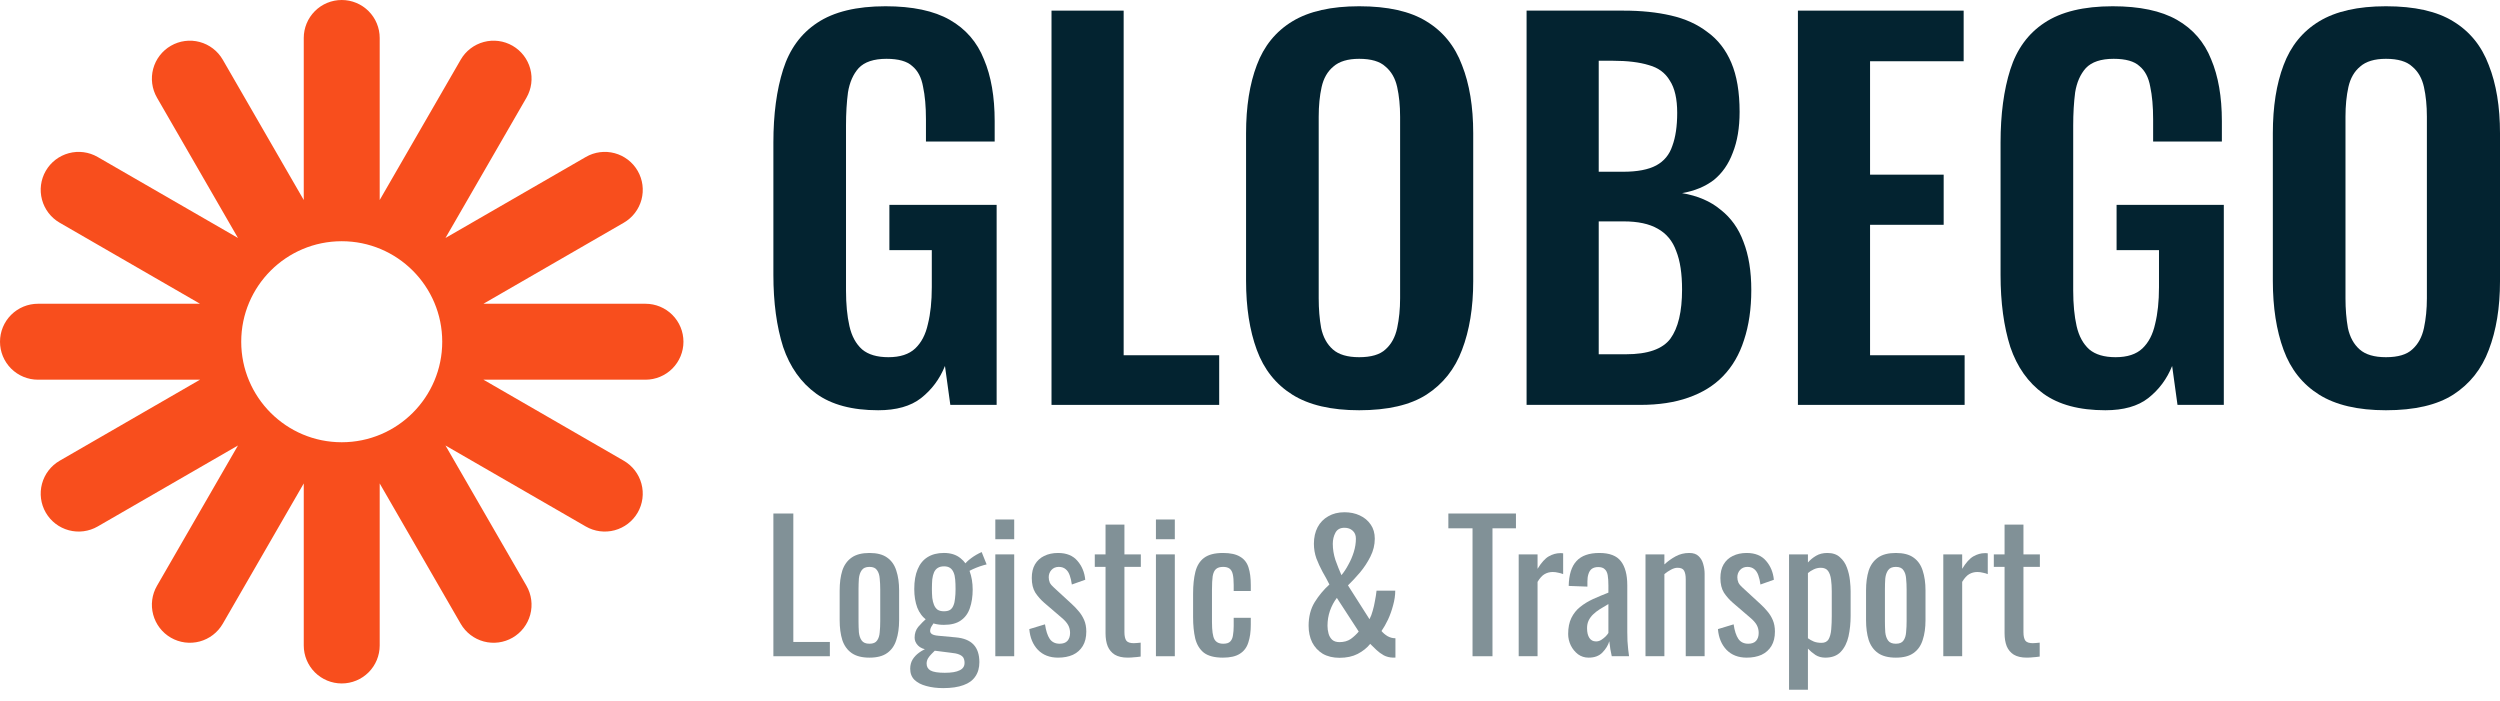 <svg width="139" height="39" viewBox="0 0 139 39" fill="none" xmlns="http://www.w3.org/2000/svg">
<path d="M19 0C19.56 0 20.097 0.222 20.493 0.618C20.889 1.014 21.111 1.551 21.111 2.111V11.121L25.616 3.317C25.896 2.833 26.358 2.479 26.898 2.334C27.439 2.189 28.015 2.265 28.5 2.545C28.985 2.825 29.338 3.286 29.483 3.827C29.628 4.368 29.552 4.944 29.273 5.429L24.768 13.232L32.572 8.728C33.057 8.448 33.633 8.372 34.174 8.517C34.714 8.662 35.175 9.015 35.455 9.5C35.735 9.985 35.811 10.561 35.666 11.102C35.521 11.642 35.167 12.103 34.683 12.383L26.879 16.889H35.889C36.449 16.889 36.986 17.111 37.382 17.507C37.778 17.903 38 18.44 38 19C38 19.56 37.778 20.097 37.382 20.493C36.986 20.889 36.449 21.111 35.889 21.111H26.879L34.683 25.617C35.167 25.897 35.52 26.358 35.665 26.898C35.81 27.439 35.735 28.015 35.455 28.5C35.175 28.985 34.714 29.338 34.173 29.483C33.632 29.628 33.056 29.552 32.571 29.273L24.768 24.769L29.273 32.572C29.552 33.057 29.627 33.633 29.482 34.174C29.337 34.714 28.984 35.175 28.499 35.455C28.014 35.735 27.438 35.811 26.898 35.666C26.357 35.521 25.896 35.167 25.616 34.683L21.111 26.879V35.889C21.111 36.449 20.889 36.986 20.493 37.382C20.097 37.778 19.56 38 19 38C18.44 38 17.903 37.778 17.507 37.382C17.111 36.986 16.889 36.449 16.889 35.889V26.879L12.384 34.683C12.104 35.167 11.642 35.521 11.102 35.666C10.561 35.811 9.985 35.735 9.5 35.455C9.015 35.175 8.662 34.714 8.517 34.173C8.372 33.632 8.448 33.056 8.728 32.571L13.231 24.769L5.429 29.273C4.944 29.552 4.368 29.628 3.827 29.483C3.286 29.338 2.825 28.985 2.545 28.5C2.265 28.015 2.19 27.439 2.335 26.898C2.48 26.358 2.833 25.897 3.317 25.617L11.121 21.111H2.111C1.551 21.111 1.014 20.889 0.618 20.493C0.222 20.097 0 19.56 0 19C1.97316e-07 18.44 0.222 17.903 0.618 17.507C1.014 17.111 1.551 16.889 2.111 16.889H11.121L3.317 12.383C2.833 12.103 2.48 11.642 2.335 11.102C2.19 10.561 2.265 9.985 2.545 9.5C2.825 9.015 3.286 8.662 3.827 8.517C4.368 8.372 4.944 8.448 5.429 8.728L13.231 13.231L8.728 5.429C8.589 5.189 8.499 4.923 8.463 4.648C8.427 4.374 8.445 4.094 8.517 3.826C8.588 3.559 8.712 3.308 8.881 3.088C9.05 2.868 9.261 2.683 9.501 2.545C9.986 2.265 10.562 2.189 11.102 2.334C11.643 2.479 12.104 2.833 12.384 3.317L16.889 11.121V2.111C16.889 1.551 17.111 1.014 17.507 0.618C17.903 0.222 18.44 1.97315e-07 19 0ZM19 13.412C15.914 13.412 13.412 15.914 13.412 19C13.412 22.086 15.914 24.589 19 24.589C22.086 24.589 24.588 22.086 24.588 19C24.588 15.914 22.086 13.412 19 13.412Z" fill="#F84E1D"/>
<path d="M132.658 22.81C131.104 22.81 129.867 22.521 128.945 21.944C128.024 21.367 127.364 20.537 126.967 19.454C126.569 18.372 126.37 17.091 126.37 15.611V7.411C126.37 5.932 126.569 4.669 126.967 3.622C127.364 2.558 128.024 1.746 128.945 1.187C129.867 0.627 131.104 0.348 132.658 0.348C134.248 0.348 135.495 0.627 136.398 1.187C137.32 1.746 137.979 2.558 138.377 3.622C138.792 4.669 139 5.932 139 7.411V15.638C139 17.1 138.792 18.372 138.377 19.454C137.979 20.519 137.32 21.349 136.398 21.944C135.495 22.521 134.248 22.81 132.658 22.81ZM132.658 19.86C133.327 19.86 133.814 19.716 134.122 19.427C134.447 19.139 134.664 18.742 134.772 18.236C134.88 17.731 134.935 17.181 134.935 16.586V6.491C134.935 5.878 134.88 5.327 134.772 4.84C134.664 4.353 134.447 3.974 134.122 3.703C133.814 3.415 133.327 3.27 132.658 3.27C132.026 3.27 131.547 3.415 131.222 3.703C130.896 3.974 130.68 4.353 130.571 4.84C130.463 5.327 130.409 5.878 130.409 6.491V16.586C130.409 17.181 130.454 17.731 130.544 18.236C130.652 18.742 130.869 19.139 131.195 19.427C131.52 19.716 132.008 19.86 132.658 19.86Z" fill="#032330"/>
<path d="M117.058 22.81C115.613 22.81 114.466 22.503 113.616 21.89C112.767 21.276 112.153 20.41 111.773 19.292C111.412 18.155 111.231 16.82 111.231 15.287V7.925C111.231 6.356 111.412 5.003 111.773 3.866C112.135 2.729 112.767 1.863 113.671 1.268C114.592 0.654 115.857 0.348 117.465 0.348C118.965 0.348 120.157 0.6 121.042 1.105C121.928 1.611 122.56 2.341 122.94 3.298C123.337 4.236 123.536 5.381 123.536 6.735V7.871H119.714V6.626C119.714 5.923 119.66 5.318 119.552 4.813C119.461 4.308 119.263 3.929 118.956 3.676C118.666 3.406 118.188 3.27 117.519 3.27C116.814 3.27 116.3 3.442 115.974 3.785C115.667 4.127 115.468 4.579 115.378 5.138C115.306 5.697 115.27 6.311 115.27 6.978V16.153C115.27 16.91 115.333 17.569 115.459 18.128C115.586 18.688 115.821 19.12 116.164 19.427C116.507 19.716 116.995 19.86 117.628 19.86C118.278 19.86 118.775 19.698 119.118 19.373C119.461 19.048 119.696 18.597 119.823 18.02C119.967 17.443 120.04 16.757 120.04 15.963V13.906H117.682V11.389H123.644V22.512H121.069L120.771 20.347C120.482 21.069 120.04 21.664 119.443 22.134C118.865 22.585 118.07 22.81 117.058 22.81Z" fill="#032330"/>
<path d="M99.964 22.512V0.591H109.179V3.405H103.975V9.711H108.068V12.499H103.975V19.752H109.233V22.512H99.964Z" fill="#032330"/>
<path d="M84.878 22.512V0.591H90.271C91.247 0.591 92.123 0.681 92.9 0.861C93.695 1.042 94.373 1.349 94.933 1.782C95.511 2.197 95.954 2.765 96.261 3.487C96.568 4.208 96.722 5.119 96.722 6.22C96.722 7.104 96.595 7.862 96.342 8.493C96.107 9.125 95.755 9.63 95.285 10.009C94.815 10.37 94.228 10.613 93.523 10.739C94.391 10.884 95.104 11.191 95.665 11.66C96.243 12.111 96.667 12.706 96.938 13.446C97.227 14.186 97.372 15.079 97.372 16.125C97.372 17.172 97.236 18.101 96.965 18.913C96.713 19.706 96.324 20.374 95.8 20.915C95.294 21.439 94.653 21.835 93.876 22.106C93.117 22.377 92.223 22.512 91.193 22.512H84.878ZM88.889 19.697H90.407C91.617 19.697 92.439 19.409 92.873 18.831C93.307 18.236 93.523 17.325 93.523 16.098C93.523 15.214 93.415 14.501 93.198 13.96C92.999 13.401 92.656 12.986 92.168 12.715C91.699 12.444 91.066 12.309 90.271 12.309H88.889V19.697ZM88.889 9.549H90.244C91.039 9.549 91.653 9.431 92.087 9.197C92.521 8.962 92.819 8.602 92.981 8.114C93.162 7.627 93.252 7.014 93.252 6.274C93.252 5.498 93.117 4.903 92.846 4.488C92.593 4.055 92.204 3.766 91.68 3.622C91.157 3.46 90.488 3.378 89.675 3.378H88.889V9.549Z" fill="#032330"/>
<path d="M75.569 22.81C74.015 22.81 72.778 22.521 71.856 21.944C70.935 21.367 70.275 20.537 69.878 19.454C69.48 18.372 69.281 17.091 69.281 15.611V7.411C69.281 5.932 69.48 4.669 69.878 3.622C70.275 2.558 70.935 1.746 71.856 1.187C72.778 0.627 74.015 0.348 75.569 0.348C77.159 0.348 78.406 0.627 79.309 1.187C80.231 1.746 80.89 2.558 81.288 3.622C81.703 4.669 81.911 5.932 81.911 7.411V15.638C81.911 17.1 81.703 18.372 81.288 19.454C80.89 20.519 80.231 21.349 79.309 21.944C78.406 22.521 77.159 22.81 75.569 22.81ZM75.569 19.86C76.238 19.86 76.725 19.716 77.033 19.427C77.358 19.139 77.575 18.742 77.683 18.236C77.791 17.731 77.846 17.181 77.846 16.586V6.491C77.846 5.878 77.791 5.327 77.683 4.84C77.575 4.353 77.358 3.974 77.033 3.703C76.725 3.415 76.238 3.27 75.569 3.27C74.937 3.27 74.458 3.415 74.133 3.703C73.808 3.974 73.591 4.353 73.482 4.84C73.374 5.327 73.32 5.878 73.32 6.491V16.586C73.32 17.181 73.365 17.731 73.455 18.236C73.564 18.742 73.78 19.139 74.106 19.427C74.431 19.716 74.919 19.86 75.569 19.86Z" fill="#032330"/>
<path d="M58.464 22.512V0.591H62.475V19.752H67.787V22.512H58.464Z" fill="#032330"/>
<path d="M48.827 22.81C47.382 22.81 46.234 22.503 45.385 21.89C44.536 21.276 43.922 20.41 43.542 19.292C43.181 18.155 43 16.82 43 15.287V7.925C43 6.356 43.181 5.003 43.542 3.866C43.903 2.729 44.536 1.863 45.439 1.268C46.361 0.654 47.625 0.348 49.233 0.348C50.733 0.348 51.926 0.6 52.811 1.105C53.696 1.611 54.329 2.341 54.708 3.298C55.106 4.236 55.304 5.381 55.304 6.735V7.871H51.483V6.626C51.483 5.923 51.429 5.318 51.32 4.813C51.23 4.308 51.031 3.929 50.724 3.676C50.435 3.406 49.956 3.27 49.288 3.27C48.583 3.27 48.068 3.442 47.743 3.785C47.436 4.127 47.237 4.579 47.147 5.138C47.074 5.697 47.038 6.311 47.038 6.978V16.153C47.038 16.91 47.101 17.569 47.228 18.128C47.354 18.688 47.589 19.12 47.933 19.427C48.276 19.716 48.764 19.86 49.396 19.86C50.047 19.86 50.543 19.698 50.887 19.373C51.23 19.048 51.465 18.597 51.591 18.02C51.736 17.443 51.808 16.757 51.808 15.963V13.906H49.45V11.389H55.413V22.512H52.838L52.54 20.347C52.251 21.069 51.808 21.664 51.212 22.134C50.634 22.585 49.839 22.81 48.827 22.81Z" fill="#032330"/>
<g opacity="0.5">
<path d="M112.681 36.564C112.387 36.564 112.148 36.508 111.965 36.398C111.788 36.286 111.657 36.13 111.572 35.927C111.494 35.725 111.454 35.486 111.454 35.212V31.518H110.856V30.823H111.454V29.167H112.504V30.823H113.417V31.518H112.504V35.143C112.504 35.365 112.54 35.526 112.612 35.623C112.684 35.715 112.822 35.761 113.024 35.761C113.077 35.761 113.135 35.757 113.201 35.751C113.273 35.744 113.342 35.738 113.407 35.731V36.505C113.276 36.525 113.155 36.538 113.044 36.544C112.933 36.557 112.812 36.564 112.681 36.564Z" fill="#032330"/>
<path d="M108.047 36.486V30.823H109.097V31.627C109.307 31.281 109.516 31.049 109.725 30.931C109.934 30.814 110.144 30.755 110.353 30.755C110.379 30.755 110.402 30.755 110.422 30.755C110.448 30.755 110.481 30.758 110.52 30.765V31.921C110.441 31.888 110.35 31.862 110.245 31.842C110.147 31.816 110.046 31.803 109.941 31.803C109.777 31.803 109.627 31.842 109.49 31.921C109.359 31.993 109.228 32.136 109.097 32.352V36.486H108.047Z" fill="#032330"/>
<path d="M105.41 36.565C104.991 36.565 104.661 36.48 104.419 36.31C104.177 36.14 104.004 35.898 103.899 35.585C103.801 35.272 103.752 34.903 103.752 34.478V32.832C103.752 32.407 103.801 32.038 103.899 31.725C104.004 31.411 104.177 31.17 104.419 31C104.661 30.83 104.991 30.745 105.41 30.745C105.828 30.745 106.156 30.83 106.391 31C106.633 31.17 106.803 31.411 106.901 31.725C107.006 32.038 107.058 32.407 107.058 32.832V34.478C107.058 34.903 107.006 35.272 106.901 35.585C106.803 35.898 106.633 36.14 106.391 36.31C106.156 36.48 105.828 36.565 105.41 36.565ZM105.41 35.791C105.613 35.791 105.753 35.732 105.832 35.614C105.917 35.497 105.966 35.343 105.979 35.154C105.999 34.958 106.008 34.755 106.008 34.547V32.773C106.008 32.558 105.999 32.355 105.979 32.166C105.966 31.976 105.917 31.823 105.832 31.705C105.753 31.581 105.613 31.519 105.41 31.519C105.207 31.519 105.063 31.581 104.978 31.705C104.893 31.823 104.841 31.976 104.821 32.166C104.808 32.355 104.802 32.558 104.802 32.773V34.547C104.802 34.755 104.808 34.958 104.821 35.154C104.841 35.343 104.893 35.497 104.978 35.614C105.063 35.732 105.207 35.791 105.41 35.791Z" fill="#032330"/>
<path d="M99.471 38.348V30.823H100.521V31.274C100.645 31.131 100.796 31.006 100.972 30.902C101.149 30.797 101.358 30.745 101.6 30.745C101.895 30.745 102.127 30.823 102.297 30.98C102.473 31.131 102.604 31.323 102.689 31.558C102.774 31.787 102.83 32.022 102.856 32.264C102.882 32.499 102.895 32.701 102.895 32.871V34.243C102.895 34.641 102.856 35.02 102.778 35.379C102.699 35.732 102.555 36.019 102.346 36.242C102.143 36.457 101.855 36.565 101.483 36.565C101.28 36.565 101.1 36.516 100.943 36.418C100.786 36.313 100.645 36.196 100.521 36.065V38.348H99.471ZM101.276 35.742C101.46 35.742 101.59 35.676 101.669 35.546C101.747 35.409 101.796 35.226 101.816 34.997C101.836 34.769 101.846 34.517 101.846 34.243V32.871C101.846 32.636 101.832 32.42 101.806 32.224C101.78 32.022 101.725 31.862 101.64 31.744C101.554 31.627 101.42 31.568 101.237 31.568C101.1 31.568 100.969 31.598 100.845 31.656C100.721 31.715 100.613 31.784 100.521 31.862V35.487C100.619 35.559 100.73 35.621 100.855 35.673C100.979 35.719 101.12 35.742 101.276 35.742Z" fill="#032330"/>
<path d="M97.116 36.565C96.651 36.565 96.279 36.421 95.997 36.134C95.716 35.84 95.556 35.454 95.517 34.978L96.39 34.713C96.442 35.072 96.53 35.343 96.655 35.526C96.779 35.703 96.962 35.791 97.204 35.791C97.394 35.791 97.538 35.739 97.636 35.634C97.734 35.523 97.783 35.376 97.783 35.193C97.783 35.03 97.747 34.883 97.675 34.752C97.603 34.622 97.485 34.488 97.322 34.351L96.351 33.518C96.154 33.348 95.987 33.158 95.85 32.95C95.719 32.74 95.654 32.469 95.654 32.136C95.654 31.836 95.713 31.584 95.831 31.382C95.955 31.173 96.125 31.016 96.341 30.912C96.563 30.801 96.822 30.745 97.116 30.745C97.587 30.745 97.947 30.892 98.195 31.186C98.444 31.473 98.588 31.823 98.627 32.234L97.881 32.499C97.855 32.303 97.816 32.133 97.763 31.989C97.711 31.839 97.636 31.725 97.538 31.646C97.44 31.562 97.312 31.519 97.155 31.519C96.985 31.519 96.848 31.578 96.743 31.695C96.645 31.806 96.596 31.94 96.596 32.097C96.596 32.195 96.615 32.293 96.655 32.391C96.701 32.483 96.776 32.574 96.88 32.665L97.881 33.586C98.019 33.711 98.146 33.844 98.264 33.988C98.388 34.132 98.49 34.295 98.568 34.478C98.646 34.661 98.686 34.873 98.686 35.115C98.686 35.435 98.62 35.703 98.49 35.918C98.359 36.134 98.175 36.297 97.94 36.408C97.704 36.513 97.43 36.565 97.116 36.565Z" fill="#032330"/>
<path d="M91.49 36.486V30.823H92.54V31.382C92.729 31.206 92.939 31.055 93.168 30.931C93.396 30.807 93.648 30.745 93.923 30.745C94.152 30.745 94.325 30.804 94.443 30.922C94.567 31.039 94.652 31.186 94.698 31.362C94.75 31.539 94.777 31.718 94.777 31.901V36.486H93.727V32.205C93.727 32.002 93.697 31.846 93.638 31.735C93.58 31.624 93.459 31.568 93.275 31.568C93.158 31.568 93.033 31.604 92.903 31.676C92.778 31.741 92.657 31.823 92.54 31.921V36.486H91.49Z" fill="#032330"/>
<path d="M88.329 36.565C88.106 36.565 87.91 36.503 87.74 36.379C87.57 36.248 87.436 36.085 87.338 35.889C87.24 35.686 87.19 35.474 87.19 35.252C87.19 34.899 87.249 34.602 87.367 34.36C87.485 34.119 87.645 33.916 87.848 33.753C88.057 33.583 88.296 33.436 88.564 33.312C88.839 33.188 89.127 33.067 89.427 32.95V32.548C89.427 32.319 89.414 32.13 89.388 31.98C89.362 31.829 89.306 31.718 89.221 31.646C89.143 31.568 89.022 31.529 88.858 31.529C88.715 31.529 88.597 31.562 88.505 31.627C88.42 31.692 88.358 31.787 88.319 31.911C88.279 32.029 88.26 32.169 88.26 32.332V32.616L87.22 32.577C87.233 31.95 87.377 31.49 87.652 31.196C87.926 30.895 88.351 30.745 88.927 30.745C89.49 30.745 89.889 30.899 90.124 31.206C90.359 31.513 90.477 31.957 90.477 32.538V35.124C90.477 35.301 90.481 35.471 90.487 35.634C90.5 35.797 90.513 35.951 90.526 36.094C90.546 36.232 90.562 36.362 90.575 36.486H89.614C89.594 36.382 89.568 36.251 89.535 36.094C89.509 35.931 89.49 35.784 89.477 35.654C89.411 35.876 89.284 36.085 89.094 36.281C88.911 36.47 88.656 36.565 88.329 36.565ZM88.741 35.663C88.845 35.663 88.943 35.634 89.035 35.575C89.127 35.516 89.208 35.451 89.28 35.379C89.352 35.301 89.401 35.239 89.427 35.193V33.586C89.264 33.678 89.11 33.769 88.966 33.861C88.822 33.952 88.695 34.05 88.584 34.155C88.479 34.253 88.394 34.367 88.329 34.498C88.27 34.622 88.24 34.765 88.24 34.929C88.24 35.157 88.283 35.337 88.368 35.468C88.453 35.598 88.577 35.663 88.741 35.663Z" fill="#032330"/>
<path d="M84.439 36.486V30.823H85.488V31.627C85.698 31.281 85.907 31.049 86.116 30.931C86.326 30.814 86.535 30.755 86.744 30.755C86.77 30.755 86.793 30.755 86.813 30.755C86.839 30.755 86.872 30.758 86.911 30.765V31.921C86.832 31.888 86.741 31.862 86.636 31.842C86.538 31.816 86.437 31.803 86.332 31.803C86.169 31.803 86.018 31.842 85.881 31.921C85.75 31.993 85.619 32.136 85.488 32.352V36.486H84.439Z" fill="#032330"/>
<path d="M81.873 36.487V29.374H80.529V28.551H84.287V29.374H82.982V36.487H81.873Z" fill="#032330"/>
<path d="M74.476 36.574C74.116 36.574 73.805 36.499 73.544 36.349C73.289 36.192 73.092 35.98 72.955 35.712C72.824 35.444 72.759 35.137 72.759 34.791C72.759 34.288 72.87 33.854 73.092 33.488C73.321 33.116 73.596 32.786 73.916 32.498C73.799 32.263 73.671 32.028 73.534 31.793C73.403 31.551 73.289 31.303 73.191 31.048C73.099 30.787 73.053 30.516 73.053 30.235C73.053 29.883 73.122 29.576 73.259 29.314C73.397 29.053 73.593 28.851 73.848 28.707C74.103 28.557 74.404 28.481 74.751 28.481C75.071 28.481 75.356 28.54 75.604 28.658C75.859 28.775 76.062 28.945 76.212 29.167C76.363 29.383 76.438 29.644 76.438 29.951C76.438 30.297 76.356 30.63 76.193 30.95C76.036 31.264 75.843 31.558 75.614 31.832C75.385 32.1 75.163 32.338 74.947 32.547L76.144 34.428C76.216 34.291 76.275 34.138 76.32 33.968C76.373 33.792 76.415 33.605 76.448 33.41C76.487 33.214 76.517 33.024 76.536 32.841H77.576C77.576 33.096 77.537 33.364 77.459 33.645C77.386 33.925 77.292 34.193 77.174 34.448C77.056 34.696 76.935 34.908 76.811 35.085C76.896 35.189 77.007 35.284 77.144 35.369C77.282 35.447 77.429 35.487 77.586 35.487V36.564C77.56 36.564 77.534 36.564 77.507 36.564C77.488 36.564 77.468 36.564 77.449 36.564C77.259 36.558 77.089 36.515 76.939 36.437C76.788 36.352 76.651 36.251 76.526 36.133C76.409 36.016 76.294 35.905 76.183 35.8C76.006 36.022 75.774 36.208 75.486 36.358C75.205 36.502 74.868 36.574 74.476 36.574ZM74.476 35.702C74.724 35.702 74.934 35.643 75.104 35.526C75.274 35.402 75.421 35.264 75.545 35.114L74.329 33.243C74.172 33.446 74.044 33.684 73.946 33.958C73.854 34.226 73.809 34.504 73.809 34.791C73.809 34.941 73.828 35.088 73.868 35.232C73.907 35.369 73.975 35.483 74.073 35.575C74.172 35.66 74.306 35.702 74.476 35.702ZM74.584 31.979C74.721 31.816 74.849 31.623 74.966 31.401C75.091 31.179 75.192 30.944 75.27 30.696C75.349 30.441 75.388 30.193 75.388 29.951C75.388 29.762 75.329 29.615 75.212 29.51C75.094 29.399 74.94 29.344 74.751 29.344C74.515 29.344 74.348 29.435 74.25 29.618C74.152 29.801 74.103 30.007 74.103 30.235C74.103 30.536 74.152 30.836 74.25 31.137C74.355 31.43 74.466 31.711 74.584 31.979Z" fill="#032330"/>
<path d="M67.994 36.565C67.53 36.565 67.176 36.473 66.934 36.29C66.699 36.101 66.539 35.837 66.454 35.497C66.375 35.157 66.336 34.762 66.336 34.311V33.008C66.336 32.532 66.379 32.127 66.463 31.793C66.549 31.454 66.709 31.196 66.944 31.019C67.186 30.837 67.536 30.745 67.994 30.745C68.406 30.745 68.723 30.814 68.946 30.951C69.175 31.081 69.332 31.281 69.417 31.549C69.502 31.81 69.544 32.136 69.544 32.528V32.861H68.593V32.518C68.593 32.27 68.576 32.074 68.543 31.931C68.511 31.787 68.452 31.682 68.367 31.617C68.282 31.552 68.161 31.519 68.004 31.519C67.834 31.519 67.703 31.558 67.611 31.637C67.52 31.715 67.458 31.849 67.425 32.038C67.399 32.221 67.386 32.473 67.386 32.793V34.576C67.386 35.059 67.431 35.383 67.523 35.546C67.615 35.709 67.778 35.791 68.014 35.791C68.19 35.791 68.318 35.752 68.396 35.673C68.481 35.588 68.534 35.471 68.553 35.321C68.579 35.17 68.593 35 68.593 34.811V34.351H69.544V34.742C69.544 35.121 69.499 35.448 69.407 35.722C69.322 35.996 69.165 36.206 68.936 36.349C68.714 36.493 68.4 36.565 67.994 36.565Z" fill="#032330"/>
<path d="M64.27 36.487V30.824H65.32V36.487H64.27ZM64.27 29.981V28.884H65.32V29.981H64.27Z" fill="#032330"/>
<path d="M62.695 36.564C62.4 36.564 62.161 36.508 61.978 36.398C61.802 36.286 61.671 36.13 61.586 35.927C61.507 35.725 61.468 35.486 61.468 35.212V31.518H60.87V30.823H61.468V29.167H62.518V30.823H63.43V31.518H62.518V35.143C62.518 35.365 62.554 35.526 62.626 35.623C62.698 35.715 62.835 35.761 63.038 35.761C63.09 35.761 63.149 35.757 63.215 35.751C63.286 35.744 63.355 35.738 63.421 35.731V36.505C63.29 36.525 63.169 36.538 63.058 36.544C62.946 36.557 62.825 36.564 62.695 36.564Z" fill="#032330"/>
<path d="M58.828 36.565C58.364 36.565 57.991 36.421 57.71 36.134C57.429 35.84 57.269 35.454 57.229 34.978L58.102 34.713C58.155 35.072 58.243 35.343 58.367 35.526C58.492 35.703 58.675 35.791 58.917 35.791C59.106 35.791 59.25 35.739 59.349 35.634C59.447 35.523 59.496 35.376 59.496 35.193C59.496 35.03 59.46 34.883 59.388 34.752C59.316 34.622 59.198 34.488 59.035 34.351L58.063 33.518C57.867 33.348 57.7 33.158 57.563 32.95C57.432 32.74 57.367 32.469 57.367 32.136C57.367 31.836 57.425 31.584 57.543 31.382C57.667 31.173 57.838 31.016 58.053 30.912C58.276 30.801 58.534 30.745 58.828 30.745C59.3 30.745 59.659 30.892 59.908 31.186C60.156 31.473 60.3 31.823 60.34 32.234L59.594 32.499C59.568 32.303 59.528 32.133 59.476 31.989C59.424 31.839 59.349 31.725 59.25 31.646C59.152 31.562 59.025 31.519 58.868 31.519C58.698 31.519 58.56 31.578 58.456 31.695C58.358 31.806 58.309 31.94 58.309 32.097C58.309 32.195 58.328 32.293 58.367 32.391C58.413 32.483 58.488 32.574 58.593 32.665L59.594 33.586C59.731 33.711 59.859 33.844 59.977 33.988C60.101 34.132 60.202 34.295 60.281 34.478C60.359 34.661 60.398 34.873 60.398 35.115C60.398 35.435 60.333 35.703 60.202 35.918C60.071 36.134 59.888 36.297 59.653 36.408C59.417 36.513 59.142 36.565 58.828 36.565Z" fill="#032330"/>
<path d="M55.34 36.487V30.824H56.39V36.487H55.34ZM55.34 29.981V28.884H56.39V29.981H55.34Z" fill="#032330"/>
<path d="M52.442 38.259C52.096 38.259 51.782 38.22 51.5 38.141C51.225 38.069 51.006 37.955 50.843 37.798C50.686 37.642 50.607 37.436 50.607 37.181C50.607 36.985 50.653 36.812 50.745 36.662C50.836 36.518 50.954 36.394 51.098 36.29C51.242 36.185 51.392 36.103 51.549 36.045L52.04 36.113C51.955 36.192 51.873 36.273 51.795 36.358C51.716 36.437 51.651 36.518 51.598 36.603C51.546 36.695 51.52 36.793 51.52 36.897C51.52 37.067 51.592 37.194 51.736 37.279C51.886 37.364 52.151 37.407 52.531 37.407C52.903 37.407 53.178 37.361 53.355 37.269C53.538 37.184 53.629 37.047 53.629 36.858C53.629 36.74 53.606 36.642 53.561 36.564C53.515 36.492 53.436 36.433 53.325 36.388C53.214 36.342 53.054 36.309 52.844 36.29L51.608 36.133C51.353 36.1 51.163 36.019 51.039 35.888C50.915 35.757 50.853 35.614 50.853 35.457C50.853 35.222 50.918 35.023 51.049 34.859C51.186 34.696 51.369 34.513 51.598 34.31L51.952 34.585C51.912 34.637 51.863 34.712 51.804 34.81C51.745 34.902 51.716 34.993 51.716 35.084C51.716 35.156 51.752 35.215 51.824 35.261C51.903 35.307 52.023 35.336 52.187 35.349L53.139 35.437C53.584 35.476 53.914 35.61 54.13 35.839C54.346 36.068 54.453 36.394 54.453 36.819C54.453 37.132 54.378 37.397 54.228 37.612C54.084 37.828 53.865 37.988 53.571 38.092C53.276 38.203 52.9 38.259 52.442 38.259ZM52.481 34.742C52.096 34.742 51.782 34.657 51.539 34.487C51.297 34.317 51.118 34.082 51 33.782C50.889 33.481 50.833 33.138 50.833 32.753C50.833 32.315 50.895 31.949 51.02 31.655C51.144 31.355 51.327 31.13 51.569 30.979C51.818 30.823 52.122 30.744 52.481 30.744C52.854 30.744 53.158 30.839 53.394 31.028C53.629 31.211 53.803 31.456 53.914 31.763C54.025 32.07 54.081 32.41 54.081 32.782C54.081 33.167 54.028 33.51 53.924 33.811C53.826 34.105 53.659 34.333 53.423 34.497C53.194 34.66 52.88 34.742 52.481 34.742ZM52.481 33.987C52.625 33.987 52.74 33.961 52.825 33.909C52.91 33.85 52.972 33.768 53.011 33.664C53.057 33.559 53.086 33.432 53.099 33.282C53.119 33.125 53.129 32.949 53.129 32.753C53.129 32.557 53.122 32.38 53.109 32.224C53.096 32.067 53.067 31.936 53.021 31.832C52.975 31.721 52.91 31.636 52.825 31.577C52.74 31.518 52.629 31.489 52.491 31.489C52.347 31.489 52.23 31.518 52.138 31.577C52.053 31.629 51.984 31.711 51.932 31.822C51.886 31.927 51.853 32.057 51.834 32.214C51.821 32.371 51.814 32.55 51.814 32.753C51.814 32.929 51.821 33.092 51.834 33.243C51.853 33.393 51.886 33.523 51.932 33.635C51.978 33.746 52.043 33.834 52.128 33.899C52.22 33.958 52.337 33.987 52.481 33.987ZM53.884 31.773L53.639 31.381C53.691 31.29 53.809 31.175 53.992 31.038C54.175 30.901 54.372 30.787 54.581 30.695L54.856 31.381C54.764 31.401 54.64 31.437 54.483 31.489C54.333 31.541 54.195 31.597 54.071 31.655C53.947 31.708 53.884 31.747 53.884 31.773Z" fill="#032330"/>
<path d="M48.343 36.565C47.924 36.565 47.594 36.48 47.352 36.31C47.11 36.14 46.936 35.898 46.832 35.585C46.734 35.272 46.685 34.903 46.685 34.478V32.832C46.685 32.407 46.734 32.038 46.832 31.725C46.936 31.411 47.11 31.17 47.352 31C47.594 30.83 47.924 30.745 48.343 30.745C48.761 30.745 49.088 30.83 49.324 31C49.566 31.17 49.736 31.411 49.834 31.725C49.939 32.038 49.991 32.407 49.991 32.832V34.478C49.991 34.903 49.939 35.272 49.834 35.585C49.736 35.898 49.566 36.14 49.324 36.31C49.088 36.48 48.761 36.565 48.343 36.565ZM48.343 35.791C48.545 35.791 48.686 35.732 48.765 35.614C48.85 35.497 48.899 35.343 48.912 35.154C48.931 34.958 48.941 34.755 48.941 34.547V32.773C48.941 32.558 48.931 32.355 48.912 32.166C48.899 31.976 48.85 31.823 48.765 31.705C48.686 31.581 48.545 31.519 48.343 31.519C48.14 31.519 47.996 31.581 47.911 31.705C47.826 31.823 47.774 31.976 47.754 32.166C47.741 32.355 47.734 32.558 47.734 32.773V34.547C47.734 34.755 47.741 34.958 47.754 35.154C47.774 35.343 47.826 35.497 47.911 35.614C47.996 35.732 48.14 35.791 48.343 35.791Z" fill="#032330"/>
<path d="M43 36.487V28.551H44.109V35.693H46.14V36.487H43Z" fill="#032330"/>
</g>
</svg>
